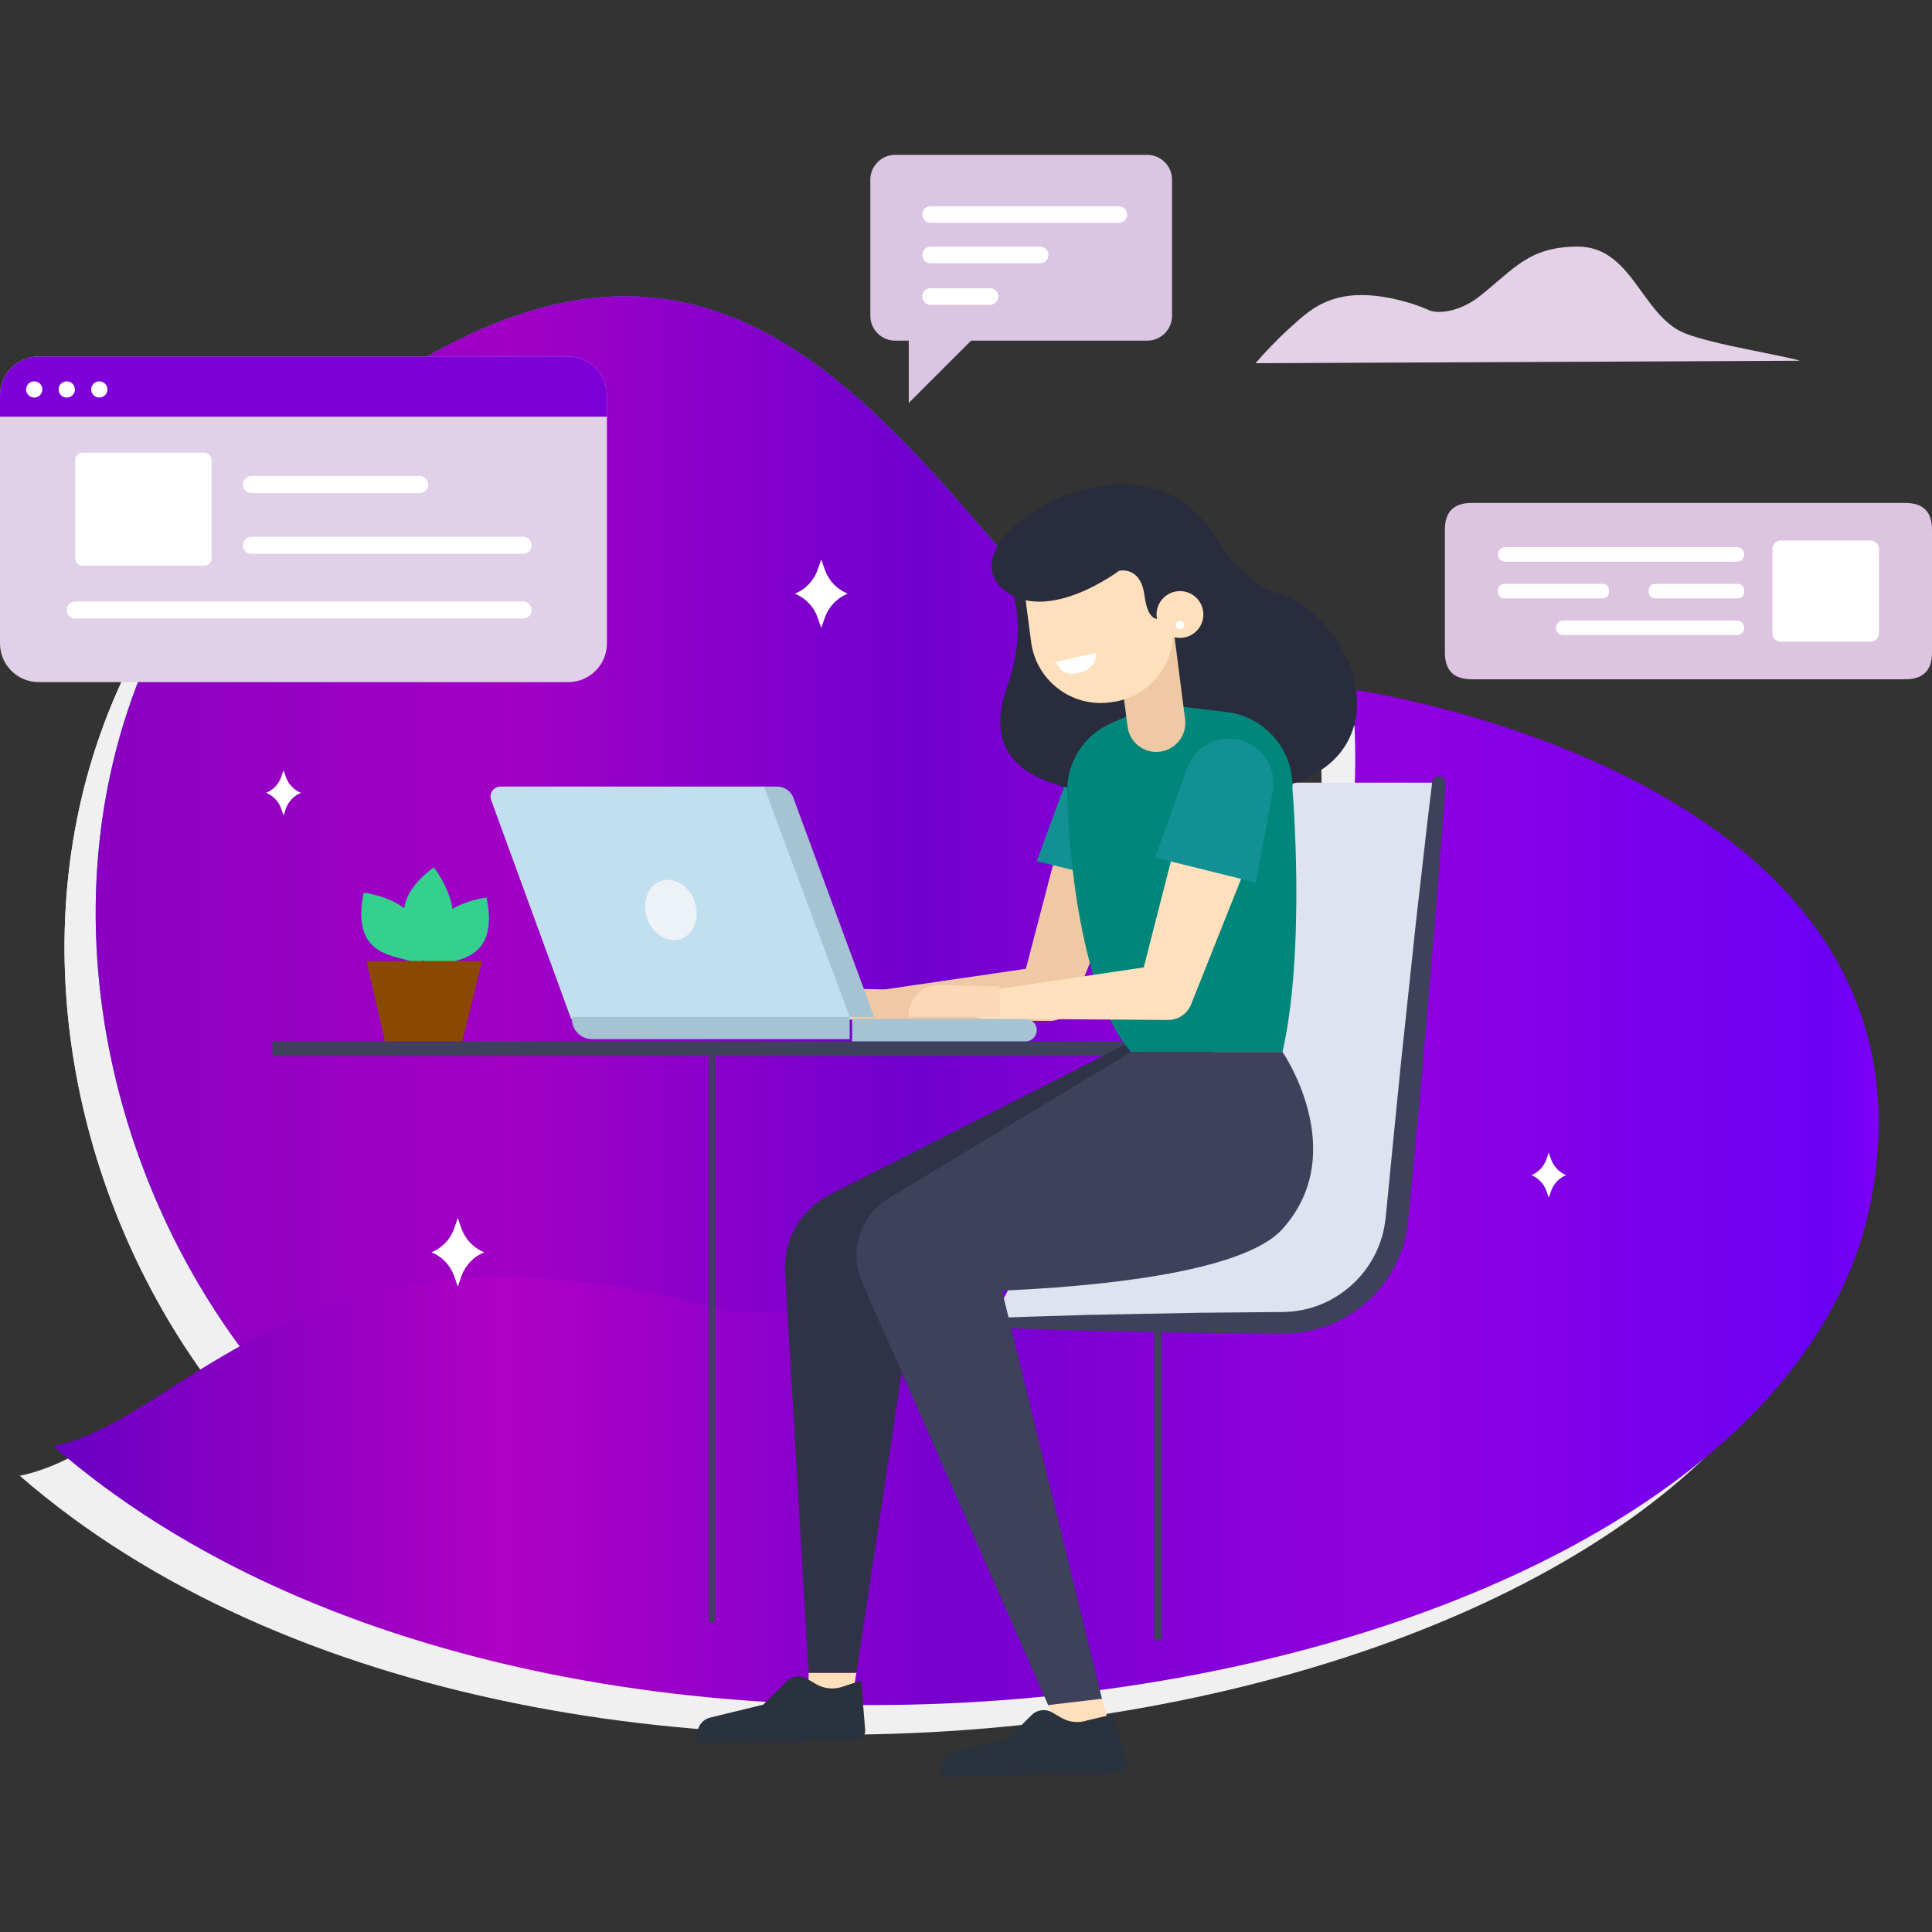 <?xml version="1.0" encoding="UTF-8" standalone="no"?>
<!DOCTYPE svg PUBLIC "-//W3C//DTD SVG 1.1//EN" "http://www.w3.org/Graphics/SVG/1.1/DTD/svg11.dtd">
<svg version="1.1" xmlns="http://www.w3.org/2000/svg" xmlns:xlink="http://www.w3.org/1999/xlink" preserveAspectRatio="xMidYMid meet" viewBox="0 0 640 640" width="640" height="640"><rect x="0" y="0" width="640" height="640" fill="#333333" stroke="none"/><defs><path d="M109.18 143.75C-43.07 253.16 20.06 477.96 165.96 532.32C311.85 586.69 499.55 555.98 552.38 454.98C642.63 282.41 472.75 317.01 406.59 277.03C307.96 217.43 261.42 34.34 109.18 143.75Z" id="cQ1cs3uYd"></path><path d="M109.18 143.75C-43.07 253.16 20.06 477.96 165.96 532.32C311.85 586.69 499.55 555.98 552.38 454.98C642.63 282.41 472.75 317.01 406.59 277.03C307.96 217.43 261.42 34.34 109.18 143.75Z" id="akWsz1dR6"></path><path d="M231.1 444.54C231.1 444.54 454.27 450.26 436.83 238.21C436.83 238.21 634.26 265.75 608.94 406.03C578.23 576.29 181.72 641.26 6.54 488.86C51.45 480 90.64 404.53 231.1 444.54Z" id="b52sgWz4b"></path><path d="M119.5 132.31C-32.74 241.73 30.39 466.52 176.28 520.88C322.18 575.25 509.88 544.54 562.7 443.54C652.96 270.97 483.07 305.57 416.91 265.59C318.3 205.99 271.75 22.9 119.5 132.31Z" id="bjt63NVj7"></path><linearGradient id="gradientb6jWPOnyhC" gradientUnits="userSpaceOnUse" x1="31.7" y1="322.79" x2="588.55" y2="322.79"><stop style="stop-color: #00bfc2;stop-opacity: 1" offset="0%"></stop><stop style="stop-color: #00bbc5;stop-opacity: 1" offset="24.6%"></stop><stop style="stop-color: #00afcf;stop-opacity: 1" offset="49%"></stop><stop style="stop-color: #009bdf;stop-opacity: 1" offset="73.2%"></stop><stop style="stop-color: #0080f5;stop-opacity: 1" offset="97.2%"></stop><stop style="stop-color: #007cf8;stop-opacity: 1" offset="100%"></stop></linearGradient><path d="M119.5 132.31C-32.74 241.73 30.39 466.52 176.28 520.88C322.18 575.25 509.88 544.54 562.7 443.54C652.96 270.97 483.07 305.57 416.91 265.59C318.3 205.99 271.75 22.9 119.5 132.31Z" id="jSPlKfs19"></path><linearGradient id="gradientc1UCYnn4ji" gradientUnits="userSpaceOnUse" x1="31.7" y1="322.79" x2="588.55" y2="322.79"><stop style="stop-color: #8b00c2;stop-opacity: 1" offset="0%"></stop><stop style="stop-color: #a200c5;stop-opacity: 1" offset="24.6%"></stop><stop style="stop-color: #7000cf;stop-opacity: 1" offset="49%"></stop><stop style="stop-color: #a000df;stop-opacity: 1" offset="73.2%"></stop><stop style="stop-color: #9600f5;stop-opacity: 1" offset="97.2%"></stop><stop style="stop-color: #007cf8;stop-opacity: 1" offset="100%"></stop></linearGradient><path d="M242.24 434.74C242.24 434.74 465.41 440.45 447.97 228.4C447.97 228.4 645.39 255.95 620.08 396.23C589.36 566.49 192.85 631.45 17.68 479.06C62.59 470.19 101.78 394.73 242.24 434.74Z" id="b5ArkRYJwz"></path><linearGradient id="gradientb16nXsogdO" gradientUnits="userSpaceOnUse" x1="17.67" y1="396.62" x2="622.32" y2="396.62"><stop style="stop-color: #6900c2;stop-opacity: 1" offset="0%"></stop><stop style="stop-color: #b000c5;stop-opacity: 1" offset="24.6%"></stop><stop style="stop-color: #7700cf;stop-opacity: 1" offset="49%"></stop><stop style="stop-color: #9000df;stop-opacity: 1" offset="73.2%"></stop><stop style="stop-color: #6b00f5;stop-opacity: 1" offset="97.2%"></stop><stop style="stop-color: #7e00f8;stop-opacity: 1" offset="100%"></stop></linearGradient><path d="M201.05 213.14C201.05 220.23 195.3 225.97 188.21 225.96C188.21 225.96 188.21 225.96 188.21 225.96C170.67 225.96 30.38 225.96 12.85 225.96C5.76 225.98 0.01 220.24 0 213.16C0 213.15 0 213.15 0 213.14C0 204.92 0 139.14 0 130.91C0 123.83 5.75 118.09 12.84 118.09C12.84 118.09 12.84 118.09 12.85 118.09C30.38 118.09 170.67 118.09 188.21 118.09C195.29 118.08 201.04 123.82 201.05 130.9C201.05 130.91 201.05 130.91 201.05 130.91C201.05 147.36 201.05 204.92 201.05 213.14Z" id="e5f03auAC6"></path><path d="M201.05 138.03L0 138.03C0 133.76 0 131.39 0 130.91C0 123.83 5.75 118.09 12.84 118.09C12.84 118.09 12.84 118.09 12.85 118.09C30.38 118.09 170.67 118.09 188.21 118.09C195.29 118.08 201.04 123.82 201.05 130.9C201.05 130.91 201.05 130.91 201.05 130.91C201.05 131.86 201.05 134.24 201.05 138.03Z" id="fdI0VkL1j"></path><path d="M11.33 126.32C9.84 126.32 8.64 127.52 8.64 129.01C8.64 130.5 9.84 131.7 11.33 131.7C12.82 131.7 14.03 130.5 14.03 129.01C14.03 127.52 12.82 126.32 11.33 126.32Z" id="d716jnTNQ"></path><path d="M22.11 126.32C20.62 126.32 19.42 127.52 19.42 129.01C19.42 130.5 20.62 131.7 22.11 131.7C23.6 131.7 24.81 130.5 24.81 129.01C24.81 127.52 23.6 126.32 22.11 126.32Z" id="byRG3U4xS"></path><path d="M32.9 126.32C31.41 126.32 30.2 127.52 30.2 129.01C30.2 130.5 31.41 131.7 32.9 131.7C34.38 131.7 35.59 130.5 35.59 129.01C35.59 127.52 34.38 126.32 32.9 126.32Z" id="f7O490s5XV"></path><path d="M67.69 149.95C69.01 149.95 70.08 151.02 70.08 152.33C70.08 152.33 70.08 152.33 70.08 152.33C70.08 155.6 70.08 181.74 70.08 185.01C70.08 186.32 69.01 187.39 67.69 187.39C67.69 187.39 67.69 187.39 67.69 187.39C63.66 187.39 31.36 187.39 27.33 187.39C26.01 187.39 24.94 186.32 24.94 185C24.94 181.74 24.94 155.6 24.94 152.34C24.94 151.02 26 149.95 27.32 149.95C27.32 149.95 27.33 149.95 27.33 149.95C27.33 149.95 63.66 149.95 67.69 149.95Z" id="b24ugrLvd7"></path><path d="M24.95 204.91C23.38 204.91 22.11 203.64 22.11 202.07C22.11 202.07 22.11 202.07 22.11 202.07C22.11 200.51 23.38 199.24 24.95 199.24C39.78 199.24 158.42 199.24 173.25 199.24C174.82 199.24 176.09 200.51 176.09 202.07C176.09 202.07 176.09 202.07 176.09 202.07C176.09 203.64 174.82 204.91 173.25 204.91C143.59 204.91 39.78 204.91 24.95 204.91Z" id="c3ZxBFSMml"></path><path d="M83.28 183.48C81.71 183.48 80.44 182.21 80.44 180.65C80.44 180.65 80.44 180.65 80.44 180.65C80.44 179.08 81.71 177.81 83.28 177.81C92.28 177.81 164.25 177.81 173.25 177.81C174.82 177.81 176.09 179.08 176.09 180.65C176.09 180.65 176.09 180.65 176.09 180.65C176.09 182.21 174.82 183.48 173.25 183.48C155.26 183.48 92.28 183.48 83.28 183.48Z" id="ahlCokXXQ"></path><path d="M83.28 163.35C81.71 163.35 80.44 162.08 80.44 160.52C80.44 160.52 80.44 160.52 80.44 160.52C80.44 158.95 81.71 157.68 83.28 157.68C88.85 157.68 133.43 157.68 139 157.68C140.57 157.68 141.84 158.95 141.84 160.52C141.84 160.52 141.84 160.52 141.84 160.52C141.84 162.08 140.57 163.35 139 163.35C127.86 163.35 88.85 163.35 83.28 163.35Z" id="bK4VCFLTg"></path><path d="M415.9 120.32C419.17 116.54 422.64 112.94 426.29 109.52C433.4 103.41 441.55 92.6 467.62 100.56C469.64 101.22 471.63 101.97 473.57 102.83C475.85 103.81 482.99 103.83 490.28 98.04C501.86 88.84 506.4 81.9 522.27 81.68C540.74 81.43 543.65 104.46 558.01 110.35C567.16 114.1 591.26 117.83 596.24 119.5C560.17 119.67 451.97 120.16 415.9 120.32Z" id="azmBIBpJ3"></path><path d="M272.05 185.31C271.25 187.6 270.81 188.87 270.72 189.12C269.39 192.55 266.72 195.28 263.31 196.66C263.31 196.66 263.31 196.66 263.31 196.66C266.72 198.05 269.39 200.77 270.72 204.2C270.81 204.45 271.25 205.73 272.05 208.02C272.85 205.73 273.29 204.45 273.38 204.2C274.71 200.77 277.39 198.05 280.8 196.66C280.8 196.66 280.8 196.66 280.8 196.66C277.39 195.28 274.71 192.55 273.38 189.12C273.2 188.61 272.76 187.34 272.05 185.31Z" id="a3hgIQXlD"></path><path d="M151.65 403.48C150.86 405.77 150.42 407.04 150.33 407.3C149.01 410.72 146.33 413.45 142.93 414.84C142.93 414.84 142.93 414.84 142.93 414.84C146.33 416.22 149.01 418.95 150.33 422.37C150.42 422.63 150.86 423.9 151.66 426.19C152.46 423.9 152.91 422.63 152.99 422.37C154.32 418.95 157 416.22 160.4 414.84C160.4 414.84 160.4 414.84 160.4 414.84C156.99 413.45 154.31 410.73 152.98 407.3C152.8 406.79 152.36 405.52 151.65 403.48Z" id="c8ZQrg5ii"></path><path d="M513.04 381.78C512.52 383.3 512.22 384.14 512.17 384.3C511.29 386.56 509.53 388.36 507.28 389.28C507.28 389.28 507.28 389.28 507.28 389.28C509.53 390.19 511.29 391.99 512.17 394.25C512.22 394.42 512.52 395.26 513.04 396.77C513.57 395.26 513.87 394.42 513.92 394.25C514.8 391.99 516.56 390.19 518.81 389.28C518.81 389.28 518.81 389.28 518.81 389.28C516.56 388.36 514.8 386.56 513.92 384.3C513.81 383.97 513.51 383.13 513.04 381.78Z" id="a9DOhKfBsN"></path><path d="M93.92 255.14C93.4 256.65 93.1 257.49 93.05 257.66C92.17 259.92 90.41 261.72 88.16 262.63C88.16 262.63 88.16 262.63 88.16 262.63C90.41 263.55 92.17 265.34 93.05 267.6C93.1 267.77 93.4 268.61 93.92 270.12C94.45 268.61 94.75 267.77 94.8 267.6C95.68 265.34 97.45 263.55 99.69 262.63C99.69 262.63 99.69 262.63 99.69 262.63C97.45 261.72 95.68 259.92 94.8 257.66C94.69 257.32 94.39 256.48 93.92 255.14Z" id="c1c2qwsN4u"></path><path d="M296.55 51.3C292.01 51.29 288.32 54.98 288.31 59.52C288.31 59.52 288.31 59.53 288.31 59.53C288.31 64.04 288.31 100.11 288.31 104.62C288.31 109.16 292 112.85 296.55 112.85C296.55 112.85 296.55 112.85 296.55 112.85C296.85 112.85 298.35 112.85 301.04 112.85L301.04 133.48L321.68 112.85C356.68 112.85 376.12 112.85 380.01 112.85C384.55 112.85 388.25 109.17 388.25 104.63C388.25 104.62 388.25 104.62 388.25 104.62C388.25 100.11 388.25 64.04 388.25 59.53C388.25 54.98 384.57 51.3 380.02 51.3C380.02 51.3 304.9 51.3 296.55 51.3Z" id="d1KFBwjJ2p"></path><path d="M327.96 95.47C329.48 95.47 330.71 96.7 330.71 98.22C330.71 98.22 330.71 98.22 330.71 98.22C330.71 98.22 330.71 98.22 330.71 98.22C330.71 99.74 329.48 100.97 327.96 100.97C327.96 100.97 327.96 100.97 327.96 100.97C325.99 100.97 310.24 100.97 308.27 100.97C306.75 100.97 305.52 99.74 305.52 98.22C305.52 98.22 305.52 98.22 305.52 98.22C305.52 98.22 305.52 98.22 305.52 98.22C305.52 96.7 306.75 95.47 308.27 95.47C308.27 95.47 308.27 95.47 308.27 95.47C312.21 95.47 325.99 95.47 327.96 95.47Z" id="d5XFHzoiTT"></path><path d="M344.56 81.69C346.08 81.69 347.31 82.93 347.31 84.45C347.31 84.45 347.31 84.45 347.31 84.45C347.31 84.45 347.31 84.45 347.31 84.45C347.31 85.96 346.08 87.2 344.56 87.2C344.56 87.2 344.56 87.2 344.56 87.2C340.93 87.2 311.9 87.2 308.27 87.2C306.75 87.2 305.52 85.96 305.52 84.45C305.52 84.45 305.52 84.45 305.52 84.45C305.52 84.45 305.52 84.45 305.52 84.45C305.52 82.93 306.75 81.69 308.27 81.69C308.27 81.69 308.27 81.69 308.27 81.69C315.53 81.69 340.93 81.69 344.56 81.69Z" id="ehTenUG1r"></path><path d="M370.64 68.31C372.16 68.31 373.39 69.54 373.39 71.06C373.39 71.06 373.39 71.06 373.39 71.06C373.39 72.58 372.16 73.81 370.64 73.81C364.41 73.81 314.51 73.81 308.27 73.81C306.75 73.81 305.52 72.58 305.52 71.06C305.52 71.06 305.52 71.06 305.52 71.06C305.52 71.06 305.52 71.06 305.52 71.06C305.52 69.54 306.75 68.31 308.27 68.31C308.27 68.31 308.27 68.31 308.27 68.31C320.74 68.31 364.41 68.31 370.64 68.31Z" id="a1OFYt1lr7"></path><path d="M328.26 438.19C386.25 438.19 418.47 438.19 424.91 438.19C444.3 438.19 460.59 423.6 462.71 404.32C463.64 394.65 468.28 346.3 476.64 259.26L380.05 259.26L378.08 343.37L328.26 438.19Z" id="aycwc3whi"></path><path d="M341.07 436.17C349.88 435.9 354.78 435.75 355.76 435.72C361.43 435.52 367.83 435.46 374.81 435.3C376.32 435.27 383.83 435.13 397.36 434.87L422.52 434.64L424.16 434.64L424.82 434.64C425.31 434.62 425.58 434.6 425.64 434.6C426.69 434.51 427.93 434.53 428.85 434.36C429.78 434.2 430.72 434.11 431.69 433.89C432.66 433.68 433.66 433.43 434.63 433.15C438.56 431.95 442.24 430.06 445.5 427.55C452.22 422.45 456.84 415.08 458.51 406.81C458.54 406.6 458.7 405.57 458.99 403.72L459.33 400.25L460.01 393.32L461.36 379.54L464.02 352.76L469.07 305.31L472.91 271.76C473.83 264.13 474.34 259.9 474.44 259.05C474.6 257.83 475.71 256.98 476.93 257.14C478.09 257.29 478.93 258.31 478.86 259.47C478.8 260.32 478.49 264.58 477.94 272.24L475.3 305.9L471.24 353.44L468.75 380.23L467.45 394.01L466.8 400.95C466.6 403.03 466.49 404.19 466.47 404.42C466.31 405.74 466.09 406.96 465.9 408.24C462.99 423.53 451.71 435.88 436.73 440.14C435.55 440.47 434.34 440.71 433.15 441C431.96 441.29 430.65 441.37 429.4 441.54C428.16 441.71 427.15 441.66 426.01 441.73C425.96 441.73 425.68 441.74 425.19 441.76L424.2 441.76L422.56 441.76L397.4 441.54C383.87 441.28 376.35 441.13 374.85 441.1C367.87 440.95 361.47 440.89 355.79 440.69C354.82 440.66 349.92 440.51 341.1 440.24C333.42 439.96 329.15 439.8 328.3 439.77C327.43 439.78 326.72 439.09 326.71 438.22C326.7 437.36 327.4 436.64 328.26 436.63C329.97 436.57 334.24 436.42 341.07 436.17Z" id="cuRSH7QKb"></path><path d="M383.54 440.94L383.54 543.39" id="h2fcWm31N9"></path><path d="M90.26 349.8C90.26 349.8 90.26 349.8 90.26 349.8C90.26 346.89 90.26 345.28 90.26 344.95C90.26 344.95 90.26 344.95 90.26 344.95C277.17 344.95 381.02 344.95 401.79 344.95C401.79 344.95 401.79 344.95 401.79 344.95C401.79 347.86 401.79 349.48 401.79 349.8C401.79 349.8 401.79 349.8 401.79 349.8C214.87 349.8 111.02 349.8 90.26 349.8Z" id="c6LNJKYqD6"></path><path d="M368.35 574.58L352.25 579.45L347.22 564.82L365.04 562.72L365.04 562.72L368.35 574.58Z" id="a1SM1lbcU"></path><path d="M267.86 563.64L282.11 563.64L283.7 554.12L267.86 554.12L267.86 554.12L267.86 563.64Z" id="btaJwG1k"></path><path d="M355.8 331.95C355.51 332.66 355.35 333.05 355.32 333.13C354.07 336.2 351.08 338.2 347.76 338.19C341.63 338.14 292.59 337.79 286.46 337.75C283.99 337.73 281.99 335.7 282.02 333.22C282.04 331.01 283.66 329.14 285.85 328.82C289.89 328.23 310.11 325.27 346.5 319.95L338.46 326.19C347.16 292.91 351.99 274.42 352.95 270.72C354.75 263.84 361.78 259.72 368.65 261.52C375.53 263.32 379.65 270.35 377.85 277.22C377.71 277.76 377.53 278.3 377.33 278.82C374.46 285.9 367.28 303.61 355.8 331.95Z" id="bxLHfKu71"></path><path d="M293.12 327.76C280.56 327.5 273.59 327.35 272.19 327.32C266.73 327.63 262.54 332.29 262.82 337.76C264.86 337.76 275.04 337.76 293.38 337.76L293.12 327.76Z" id="b2mdWzh0Lj"></path><path d="M343.44 285.28L376.95 293.47C380.25 275.55 382.08 265.59 382.45 263.6C383.83 255.73 378.58 248.23 370.71 246.84C370.51 246.81 370.32 246.78 370.12 246.75C370.12 246.75 370.12 246.75 370.12 246.75C363.25 245.72 356.6 249.63 354.15 256.13C352.72 260.02 349.15 269.74 343.44 285.28Z" id="d3MlIi61fD"></path><path d="M378.09 343.37C316.13 374.81 281.71 392.28 274.82 395.77C265.24 400.64 259.45 410.72 260.08 421.44C260.6 430.29 263.19 474.52 267.86 554.12L283.7 554.12L305.08 412.17L385.48 355.72L378.09 343.37Z" id="encod6zt3"></path><path d="M359.86 162.16C359.86 162.16 388.56 152.41 403.64 179.58C404.49 181.17 405.49 182.67 406.64 184.06C409.7 187.67 416.07 194.34 423.12 196.5C451.05 205.07 468.72 257.87 413.13 262.57C343.57 268.45 323.82 254.73 333.77 227C340.87 207.22 334.53 193.18 334.53 193.18C339.6 186.98 354.8 168.37 359.86 162.16Z" id="f1Ivqzl2AW"></path><path d="M382.77 233.04C373.86 237 368.91 239.2 367.92 239.64C359.08 243.56 353.42 252.38 353.52 262.05C353.75 281.55 358.18 329.95 374.65 348.47C379.67 348.47 419.83 348.47 424.85 348.47C432.63 314.18 428.15 261.47 428.15 261.47C428.65 248.54 419.15 237.4 406.31 235.86C403.17 235.48 395.32 234.54 382.77 233.04Z" id="l2XDlo5f0D"></path><path d="M384.15 249.02C378.92 249.63 374.18 245.92 373.51 240.69C373.24 238.57 371.88 227.93 369.43 208.78L388.52 206.57C390.96 225.58 392.31 236.14 392.58 238.25C393.25 243.52 389.53 248.34 384.26 249.01C384.23 249.01 384.19 249.02 384.15 249.02C384.15 249.02 384.15 249.02 384.15 249.02Z" id="grCFLHdVx"></path><path d="M384.8 178.74C386.97 195.41 388.18 204.67 388.42 206.53C390.08 219.26 381.11 230.92 368.38 232.58C368.38 232.58 368.38 232.58 368.38 232.58C368.31 232.59 367.69 232.67 367.61 232.68C354.89 234.34 343.23 225.38 341.57 212.65C341.57 212.65 341.57 212.65 341.57 212.65C341.32 210.8 340.11 201.53 337.94 184.86L384.8 178.74Z" id="b34iIKWXzt"></path><path d="M389.94 195.87C387.54 200.84 386.21 203.61 385.94 204.16C385.94 204.16 380.62 208.77 379.11 197.18C377.83 187.37 370.71 189.07 370.71 189.07C370.71 189.07 346.29 207.54 331.95 194.87C320.63 184.86 338.92 166.56 359.85 162.17C361.68 162.97 370.84 166.97 387.31 174.17L389.94 195.87Z" id="b1Tq518UrQ"></path><path d="M389.95 195.87C385.7 196.38 382.67 200.24 383.18 204.49C383.7 208.74 387.56 211.77 391.81 211.25C396.06 210.74 399.08 206.88 398.57 202.63C398.06 198.38 394.19 195.35 389.95 195.87Z" id="a6jqF8Z39x"></path><path d="M390.71 205.63C389.94 205.72 389.4 206.42 389.49 207.18C389.58 207.95 390.28 208.49 391.04 208.4C391.81 208.31 392.35 207.61 392.26 206.85C392.17 206.08 391.47 205.54 390.71 205.63Z" id="aTTy53Krf"></path><path d="M363.05 216.35C363.05 216.35 363.68 222.07 356.47 223.09C353.62 223.85 350.7 222.16 349.94 219.31C349.92 219.25 349.91 219.2 349.9 219.15C352.53 218.59 361.73 216.63 363.05 216.35Z" id="c5nQO82kAl"></path><path d="M374.65 348.47C326.46 377.59 299.69 393.77 294.33 397C284.87 402.73 281.11 414.59 285.57 424.71C289.68 434.05 310.23 480.76 347.22 564.83L365.04 562.73C345.16 481.61 334.12 436.54 331.91 427.53C359.71 426.35 411.35 422.15 424.84 407.11C447.69 381.66 424.85 348.47 424.85 348.47C418.16 348.47 401.42 348.47 374.65 348.47Z" id="c9jnA3YQw"></path><path d="M282.28 337.53L189.19 337.53C173.29 294.02 164.45 269.85 162.69 265.01C162.05 263.29 162.94 261.38 164.67 260.75C165.03 260.61 165.42 260.55 165.81 260.55C171.66 260.55 200.94 260.55 253.63 260.55L282.28 337.53Z" id="i2F9cNkpM4"></path><path d="M253.08 260.56C255.73 260.56 257.2 260.56 257.5 260.56C259.87 260.56 262 262.04 262.81 264.28C264.6 269.12 273.52 293.32 289.59 336.88L281.47 336.88L253.08 260.56Z" id="aDhMahUj"></path><path d="M281.47 336.87L281.47 344.23C230.28 344.23 201.85 344.23 196.16 344.23C192.45 344.23 189.44 341.22 189.44 337.51C189.44 337.46 189.44 337.25 189.44 336.87L281.47 336.87Z" id="jmFIjhua4"></path><path d="M339.73 344.96C341.79 344.96 343.45 343.3 343.45 341.25C343.45 341.25 343.45 341.25 343.45 341.25C343.45 339.19 341.79 337.53 339.73 337.53C335.9 337.53 316.75 337.53 282.28 337.53L282.28 344.96C316.75 344.96 335.9 344.96 339.73 344.96Z" id="ckzw7NpaE"></path><path d="M230.16 298.82C231.92 304.14 229.79 309.62 225.41 311.07C221.03 312.52 216.06 309.39 214.3 304.07C212.54 298.75 214.66 293.27 219.04 291.82C223.42 290.37 228.4 293.5 230.16 298.82Z" id="c1ZJ944ale"></path><path d="M395.04 331.52C394.76 332.24 394.6 332.64 394.57 332.72C393.32 335.84 390.29 337.88 386.93 337.87C380.79 337.83 331.75 337.5 325.62 337.46C323.12 337.46 321.09 335.43 321.1 332.93C321.1 330.68 322.76 328.77 324.98 328.45C329.03 327.85 349.24 324.86 385.63 319.47L377.51 325.8C386.18 291.92 391 273.1 391.96 269.34C393.68 262.37 400.71 258.11 407.68 259.82C414.64 261.54 418.9 268.57 417.19 275.54C417.17 275.62 417.15 275.7 417.13 275.78C416.99 276.31 416.82 276.84 416.62 277.36C413.74 284.58 406.55 302.64 395.04 331.52Z" id="a3KPbxt7j7"></path><path d="M331.03 326.74C318.58 326.48 311.66 326.33 310.28 326.31C304.82 326.67 300.67 331.38 300.99 336.84C303.01 336.84 313.12 336.84 331.3 336.84L331.03 326.74Z" id="bz4eiGCKG"></path><path d="M382.59 284.06L416.11 292.39C419.41 274.14 421.24 264 421.61 261.97C423.05 253.98 417.74 246.33 409.75 244.89C409.59 244.86 409.43 244.83 409.28 244.81C409.28 244.81 409.28 244.81 409.28 244.81C402.36 243.79 395.68 247.79 393.31 254.37C391.88 258.33 388.31 268.22 382.59 284.06Z" id="ci4KOjBLp"></path><path d="M333.98 575.8C323.44 578.38 317.58 579.81 316.41 580.09C314.6 580.53 313.14 581.86 312.52 583.62C312.43 583.87 311.72 585.91 311.63 586.16C311.28 587.16 311.8 588.25 312.8 588.61C313.02 588.68 313.25 588.72 313.48 588.71C319.13 588.58 364.38 587.48 370.04 587.34C371.81 587.3 373.21 585.84 373.17 584.08C373.17 584.01 373.17 583.95 373.16 583.88C372.86 582.82 371.38 577.48 368.7 567.87C363.57 569.1 360.72 569.78 360.15 569.92C357.3 570.86 354.17 570.54 351.57 569.03C351.27 568.85 348.84 567.43 348.53 567.26C346.36 565.98 343.6 566.32 341.8 568.08C340.76 569.11 338.15 571.69 333.98 575.8Z" id="a3nIFUWyS9"></path><path d="M252.8 564.69C242.26 567.26 236.4 568.69 235.23 568.98C233.42 569.42 231.95 570.75 231.34 572.51C231.25 572.76 230.53 574.79 230.45 575.05C230.09 576.05 230.62 577.14 231.62 577.49C231.84 577.57 232.07 577.61 232.3 577.6C237.41 577.49 278.36 576.63 283.48 576.52C285.24 576.48 286.65 575.02 286.61 573.26C286.61 573.19 286.6 573.13 286.6 573.07C286.51 571.97 286.07 566.52 285.27 556.7C281.48 557.95 279.38 558.65 278.96 558.79C276.1 559.74 272.98 559.41 270.38 557.9C270.08 557.73 267.64 556.31 267.34 556.13C265.17 554.86 262.41 555.21 260.62 556.97C259.58 558 256.97 560.57 252.8 564.69Z" id="a1d7pTC4ea"></path><path d="M487.47 225.02C481.59 225.02 478.64 222.07 478.64 216.19C478.64 191.74 478.64 178.15 478.64 175.43C478.64 169.55 481.59 166.61 487.47 166.61C573.69 166.61 621.6 166.61 631.18 166.61C637.06 166.61 640 169.55 640 175.43C640 199.89 640 213.47 640 216.19C640 222.07 637.06 225.02 631.18 225.02C544.95 225.02 497.05 225.02 487.47 225.02Z" id="e1DpGqY4fC"></path><path d="M589.91 212.57C588.37 212.57 587.13 211.33 587.13 209.79C587.13 209.79 587.13 209.79 587.13 209.79C587.13 206.99 587.13 184.63 587.13 181.84C587.13 180.3 588.38 179.05 589.91 179.05C592.89 179.05 616.68 179.05 619.65 179.05C621.19 179.05 622.43 180.3 622.43 181.83C622.43 181.83 622.43 181.83 622.43 181.83C622.43 184.63 622.43 206.99 622.43 209.79C622.43 211.32 621.19 212.57 619.65 212.57C613.7 212.57 592.88 212.57 589.91 212.57Z" id="h1QjXc54kF"></path><path d="M575.38 186.07C576.71 186.07 577.78 184.99 577.78 183.67C577.78 183.67 577.78 183.67 577.78 183.67C577.78 183.67 577.78 183.67 577.78 183.67C577.78 182.34 576.71 181.27 575.38 181.27C575.38 181.27 575.38 181.27 575.38 181.27C567.71 181.27 506.29 181.27 498.61 181.27C497.28 181.27 496.21 182.34 496.21 183.67C496.21 183.67 496.21 183.67 496.21 183.67C496.21 183.67 496.21 183.67 496.21 183.67C496.21 184.99 497.28 186.07 498.61 186.07C498.61 186.07 498.61 186.07 498.61 186.07C513.96 186.07 567.71 186.07 575.38 186.07Z" id="f3iojWit5k"></path><path d="M548.58 198.22C546.98 198.22 546.18 197.42 546.18 195.81C546.18 195.81 546.18 195.81 546.18 195.81C546.18 194.21 546.98 193.41 548.58 193.41C564.66 193.41 573.6 193.41 575.38 193.41C576.98 193.41 577.78 194.21 577.78 195.81C577.78 195.81 577.78 195.81 577.78 195.81C577.78 197.42 576.98 198.22 575.38 198.22C559.3 198.22 550.37 198.22 548.58 198.22Z" id="fewwPSlO9"></path><path d="M498.61 198.22C497.01 198.22 496.21 197.42 496.21 195.81C496.21 195.81 496.21 195.81 496.21 195.81C496.21 194.21 497.01 193.41 498.61 193.41C517.83 193.41 528.51 193.41 530.64 193.41C532.24 193.41 533.05 194.21 533.05 195.81C533.05 195.81 533.05 195.81 533.05 195.81C533.05 197.42 532.24 198.22 530.64 198.22C511.42 198.22 500.74 198.22 498.61 198.22Z" id="b18E532iTB"></path><path d="M575.38 210.36C576.71 210.36 577.78 209.29 577.78 207.96C577.78 207.96 577.78 207.96 577.78 207.96C577.78 207.96 577.78 207.96 577.78 207.96C577.78 206.63 576.71 205.56 575.38 205.56C575.38 205.56 575.38 205.56 575.38 205.56C569.63 205.56 523.59 205.56 517.83 205.56C516.5 205.56 515.43 206.63 515.43 207.96C515.43 207.96 515.43 207.96 515.43 207.96C515.43 207.96 515.43 207.96 515.43 207.96C515.43 209.29 516.5 210.36 517.83 210.36C517.83 210.36 517.83 210.36 517.83 210.36C529.34 210.36 569.63 210.36 575.38 210.36Z" id="b4pOrfWAnH"></path><path d="M161.19 297.32C161.19 297.33 136.34 299.78 142.42 321.63C146.17 316.77 166.11 321.71 161.19 297.32Z" id="ddXvH7H9b"></path><path d="M120.45 295.73C120.45 295.72 145.61 298.21 139.45 320.32C135.65 315.4 115.47 320.4 120.45 295.73Z" id="dFX2fmCZW"></path><path d="M143.7 287.29C143.68 287.29 160.23 307.76 140.55 320.4C141.18 313.78 123.09 302.81 143.7 287.29Z" id="c81kzRQrM2"></path><path d="M121.39 318.34L127.49 344.95L153.12 344.95L159.71 318.34L159.71 318.34L121.39 318.34Z" id="a242CaIfKe"></path><path d="M235.86 349.8L235.86 537.45" id="f1NDFSpQgk"></path></defs><g><g><g><use xlink:href="#cQ1cs3uYd" opacity="1" fill="#f0f0f0" fill-opacity="1"></use><g><use xlink:href="#cQ1cs3uYd" opacity="1" fill-opacity="0" stroke="#000000" stroke-width="1" stroke-opacity="0"></use></g></g><g><use xlink:href="#akWsz1dR6" opacity="1" fill="#f0f0f0" fill-opacity="1"></use><g><use xlink:href="#akWsz1dR6" opacity="1" fill-opacity="0" stroke="#000000" stroke-width="1" stroke-opacity="0"></use></g></g><g><use xlink:href="#b52sgWz4b" opacity="1" fill="#f0f0f0" fill-opacity="1"></use><g><use xlink:href="#b52sgWz4b" opacity="1" fill-opacity="0" stroke="#000000" stroke-width="1" stroke-opacity="0"></use></g></g><g><use xlink:href="#bjt63NVj7" opacity="1" fill="url(#gradientb6jWPOnyhC)"></use><g><use xlink:href="#bjt63NVj7" opacity="1" fill-opacity="0" stroke="#000000" stroke-width="1" stroke-opacity="0"></use></g></g><g><use xlink:href="#jSPlKfs19" opacity="1" fill="url(#gradientc1UCYnn4ji)"></use><g><use xlink:href="#jSPlKfs19" opacity="1" fill-opacity="0" stroke="#000000" stroke-width="1" stroke-opacity="0"></use></g></g><g><use xlink:href="#b5ArkRYJwz" opacity="1" fill="url(#gradientb16nXsogdO)"></use><g><use xlink:href="#b5ArkRYJwz" opacity="1" fill-opacity="0" stroke="#000000" stroke-width="1" stroke-opacity="0"></use></g></g><g><use xlink:href="#e5f03auAC6" opacity="1" fill="#e0d1e8" fill-opacity="1"></use><g><use xlink:href="#e5f03auAC6" opacity="1" fill-opacity="0" stroke="#000000" stroke-width="1" stroke-opacity="0"></use></g></g><g><use xlink:href="#fdI0VkL1j" opacity="1" fill="#7d00d8" fill-opacity="1"></use><g><use xlink:href="#fdI0VkL1j" opacity="1" fill-opacity="0" stroke="#000000" stroke-width="1" stroke-opacity="0"></use></g></g><g><use xlink:href="#d716jnTNQ" opacity="1" fill="#ffffff" fill-opacity="1"></use><g><use xlink:href="#d716jnTNQ" opacity="1" fill-opacity="0" stroke="#000000" stroke-width="1" stroke-opacity="0"></use></g></g><g><use xlink:href="#byRG3U4xS" opacity="1" fill="#ffffff" fill-opacity="1"></use><g><use xlink:href="#byRG3U4xS" opacity="1" fill-opacity="0" stroke="#000000" stroke-width="1" stroke-opacity="0"></use></g></g><g><use xlink:href="#f7O490s5XV" opacity="1" fill="#ffffff" fill-opacity="1"></use><g><use xlink:href="#f7O490s5XV" opacity="1" fill-opacity="0" stroke="#000000" stroke-width="1" stroke-opacity="0"></use></g></g><g><use xlink:href="#b24ugrLvd7" opacity="1" fill="#ffffff" fill-opacity="1"></use><g><use xlink:href="#b24ugrLvd7" opacity="1" fill-opacity="0" stroke="#000000" stroke-width="1" stroke-opacity="0"></use></g></g><g><use xlink:href="#c3ZxBFSMml" opacity="1" fill="#ffffff" fill-opacity="1"></use><g><use xlink:href="#c3ZxBFSMml" opacity="1" fill-opacity="0" stroke="#000000" stroke-width="1" stroke-opacity="0"></use></g></g><g><use xlink:href="#ahlCokXXQ" opacity="1" fill="#ffffff" fill-opacity="1"></use><g><use xlink:href="#ahlCokXXQ" opacity="1" fill-opacity="0" stroke="#000000" stroke-width="1" stroke-opacity="0"></use></g></g><g><use xlink:href="#bK4VCFLTg" opacity="1" fill="#ffffff" fill-opacity="1"></use><g><use xlink:href="#bK4VCFLTg" opacity="1" fill-opacity="0" stroke="#000000" stroke-width="1" stroke-opacity="0"></use></g></g><g><use xlink:href="#azmBIBpJ3" opacity="1" fill="#e3d1e8" fill-opacity="1"></use><g><use xlink:href="#azmBIBpJ3" opacity="1" fill-opacity="0" stroke="#000000" stroke-width="1" stroke-opacity="0"></use></g></g><g><use xlink:href="#a3hgIQXlD" opacity="1" fill="#ffffff" fill-opacity="1"></use><g><use xlink:href="#a3hgIQXlD" opacity="1" fill-opacity="0" stroke="#000000" stroke-width="1" stroke-opacity="0"></use></g></g><g><use xlink:href="#c8ZQrg5ii" opacity="1" fill="#ffffff" fill-opacity="1"></use><g><use xlink:href="#c8ZQrg5ii" opacity="1" fill-opacity="0" stroke="#000000" stroke-width="1" stroke-opacity="0"></use></g></g><g><use xlink:href="#a9DOhKfBsN" opacity="1" fill="#ffffff" fill-opacity="1"></use><g><use xlink:href="#a9DOhKfBsN" opacity="1" fill-opacity="0" stroke="#000000" stroke-width="1" stroke-opacity="0"></use></g></g><g><use xlink:href="#c1c2qwsN4u" opacity="1" fill="#ffffff" fill-opacity="1"></use><g><use xlink:href="#c1c2qwsN4u" opacity="1" fill-opacity="0" stroke="#000000" stroke-width="1" stroke-opacity="0"></use></g></g><g><use xlink:href="#d1KFBwjJ2p" opacity="1" fill="#dac5e2" fill-opacity="1"></use><g><use xlink:href="#d1KFBwjJ2p" opacity="1" fill-opacity="0" stroke="#000000" stroke-width="1" stroke-opacity="0"></use></g></g><g><use xlink:href="#d5XFHzoiTT" opacity="1" fill="#ffffff" fill-opacity="1"></use><g><use xlink:href="#d5XFHzoiTT" opacity="1" fill-opacity="0" stroke="#000000" stroke-width="1" stroke-opacity="0"></use></g></g><g><use xlink:href="#ehTenUG1r" opacity="1" fill="#ffffff" fill-opacity="1"></use><g><use xlink:href="#ehTenUG1r" opacity="1" fill-opacity="0" stroke="#000000" stroke-width="1" stroke-opacity="0"></use></g></g><g><use xlink:href="#a1OFYt1lr7" opacity="1" fill="#ffffff" fill-opacity="1"></use><g><use xlink:href="#a1OFYt1lr7" opacity="1" fill-opacity="0" stroke="#000000" stroke-width="1" stroke-opacity="0"></use></g></g><g><use xlink:href="#aycwc3whi" opacity="1" fill="#dfe2ef" fill-opacity="1"></use><g><use xlink:href="#aycwc3whi" opacity="1" fill-opacity="0" stroke="#000000" stroke-width="1" stroke-opacity="0"></use></g></g><g><use xlink:href="#cuRSH7QKb" opacity="1" fill="#3d415b" fill-opacity="1"></use><g><use xlink:href="#cuRSH7QKb" opacity="1" fill-opacity="0" stroke="#000000" stroke-width="1" stroke-opacity="0"></use></g></g><g><use xlink:href="#h2fcWm31N9" opacity="1" fill="#000000" fill-opacity="0"></use><g><use xlink:href="#h2fcWm31N9" opacity="1" fill-opacity="0" stroke="#3d415b" stroke-width="2.5" stroke-opacity="1"></use></g></g><g><use xlink:href="#c6LNJKYqD6" opacity="1" fill="#3d415b" fill-opacity="1"></use><g><use xlink:href="#c6LNJKYqD6" opacity="1" fill-opacity="0" stroke="#000000" stroke-width="1" stroke-opacity="0"></use></g></g><g><use xlink:href="#a1SM1lbcU" opacity="1" fill="#ffe0bc" fill-opacity="1"></use><g><use xlink:href="#a1SM1lbcU" opacity="1" fill-opacity="0" stroke="#000000" stroke-width="1" stroke-opacity="0"></use></g></g><g><use xlink:href="#btaJwG1k" opacity="1" fill="#ffe0bc" fill-opacity="1"></use><g><use xlink:href="#btaJwG1k" opacity="1" fill-opacity="0" stroke="#000000" stroke-width="1" stroke-opacity="0"></use></g></g><g><use xlink:href="#bxLHfKu71" opacity="1" fill="#efc9a3" fill-opacity="1"></use><g><use xlink:href="#bxLHfKu71" opacity="1" fill-opacity="0" stroke="#000000" stroke-width="1" stroke-opacity="0"></use></g></g><g><use xlink:href="#b2mdWzh0Lj" opacity="1" fill="#efc9a3" fill-opacity="1"></use><g><use xlink:href="#b2mdWzh0Lj" opacity="1" fill-opacity="0" stroke="#000000" stroke-width="1" stroke-opacity="0"></use></g></g><g><use xlink:href="#d3MlIi61fD" opacity="1" fill="#129093" fill-opacity="1"></use><g><use xlink:href="#d3MlIi61fD" opacity="1" fill-opacity="0" stroke="#000000" stroke-width="1" stroke-opacity="0"></use></g></g><g><use xlink:href="#encod6zt3" opacity="1" fill="#303348" fill-opacity="1"></use><g><use xlink:href="#encod6zt3" opacity="1" fill-opacity="0" stroke="#000000" stroke-width="1" stroke-opacity="0"></use></g></g><g><use xlink:href="#f1Ivqzl2AW" opacity="1" fill="#282c3c" fill-opacity="1"></use><g><use xlink:href="#f1Ivqzl2AW" opacity="1" fill-opacity="0" stroke="#000000" stroke-width="1" stroke-opacity="0"></use></g></g><g><use xlink:href="#l2XDlo5f0D" opacity="1" fill="#00867b" fill-opacity="1"></use><g><use xlink:href="#l2XDlo5f0D" opacity="1" fill-opacity="0" stroke="#000000" stroke-width="1" stroke-opacity="0"></use></g></g><g><use xlink:href="#grCFLHdVx" opacity="1" fill="#efc9a3" fill-opacity="1"></use><g><use xlink:href="#grCFLHdVx" opacity="1" fill-opacity="0" stroke="#000000" stroke-width="1" stroke-opacity="0"></use></g></g><g><use xlink:href="#b34iIKWXzt" opacity="1" fill="#ffe0bc" fill-opacity="1"></use><g><use xlink:href="#b34iIKWXzt" opacity="1" fill-opacity="0" stroke="#000000" stroke-width="1" stroke-opacity="0"></use></g></g><g><use xlink:href="#b1Tq518UrQ" opacity="1" fill="#282c3c" fill-opacity="1"></use><g><use xlink:href="#b1Tq518UrQ" opacity="1" fill-opacity="0" stroke="#000000" stroke-width="1" stroke-opacity="0"></use></g></g><g><use xlink:href="#a6jqF8Z39x" opacity="1" fill="#ffe0bc" fill-opacity="1"></use><g><use xlink:href="#a6jqF8Z39x" opacity="1" fill-opacity="0" stroke="#000000" stroke-width="1" stroke-opacity="0"></use></g></g><g><use xlink:href="#aTTy53Krf" opacity="1" fill="#ffffff" fill-opacity="1"></use><g><use xlink:href="#aTTy53Krf" opacity="1" fill-opacity="0" stroke="#000000" stroke-width="1" stroke-opacity="0"></use></g></g><g><use xlink:href="#c5nQO82kAl" opacity="1" fill="#ffffff" fill-opacity="1"></use><g><use xlink:href="#c5nQO82kAl" opacity="1" fill-opacity="0" stroke="#000000" stroke-width="1" stroke-opacity="0"></use></g></g><g><use xlink:href="#c9jnA3YQw" opacity="1" fill="#3d415b" fill-opacity="1"></use><g><use xlink:href="#c9jnA3YQw" opacity="1" fill-opacity="0" stroke="#000000" stroke-width="1" stroke-opacity="0"></use></g></g><g><use xlink:href="#i2F9cNkpM4" opacity="1" fill="#c2dff1" fill-opacity="1"></use><g><use xlink:href="#i2F9cNkpM4" opacity="1" fill-opacity="0" stroke="#000000" stroke-width="1" stroke-opacity="0"></use></g></g><g><use xlink:href="#aDhMahUj" opacity="1" fill="#a5c3d3" fill-opacity="1"></use><g><use xlink:href="#aDhMahUj" opacity="1" fill-opacity="0" stroke="#000000" stroke-width="1" stroke-opacity="0"></use></g></g><g><use xlink:href="#jmFIjhua4" opacity="1" fill="#a5c3d3" fill-opacity="1"></use><g><use xlink:href="#jmFIjhua4" opacity="1" fill-opacity="0" stroke="#000000" stroke-width="1" stroke-opacity="0"></use></g></g><g><use xlink:href="#ckzw7NpaE" opacity="1" fill="#a5c3d3" fill-opacity="1"></use><g><use xlink:href="#ckzw7NpaE" opacity="1" fill-opacity="0" stroke="#000000" stroke-width="1" stroke-opacity="0"></use></g></g><g><use xlink:href="#c1ZJ944ale" opacity="1" fill="#ecf2f5" fill-opacity="1"></use><g><use xlink:href="#c1ZJ944ale" opacity="1" fill-opacity="0" stroke="#000000" stroke-width="1" stroke-opacity="0"></use></g></g><g><use xlink:href="#a3KPbxt7j7" opacity="1" fill="#ffe0bc" fill-opacity="1"></use><g><use xlink:href="#a3KPbxt7j7" opacity="1" fill-opacity="0" stroke="#000000" stroke-width="1" stroke-opacity="0"></use></g></g><g><use xlink:href="#bz4eiGCKG" opacity="1" fill="#fcd8b6" fill-opacity="1"></use><g><use xlink:href="#bz4eiGCKG" opacity="1" fill-opacity="0" stroke="#000000" stroke-width="1" stroke-opacity="0"></use></g></g><g><use xlink:href="#ci4KOjBLp" opacity="1" fill="#129093" fill-opacity="1"></use><g><use xlink:href="#ci4KOjBLp" opacity="1" fill-opacity="0" stroke="#000000" stroke-width="1" stroke-opacity="0"></use></g></g><g><use xlink:href="#a3nIFUWyS9" opacity="1" fill="#29323d" fill-opacity="1"></use><g><use xlink:href="#a3nIFUWyS9" opacity="1" fill-opacity="0" stroke="#000000" stroke-width="1" stroke-opacity="0"></use></g></g><g><use xlink:href="#a1d7pTC4ea" opacity="1" fill="#29323d" fill-opacity="1"></use><g><use xlink:href="#a1d7pTC4ea" opacity="1" fill-opacity="0" stroke="#000000" stroke-width="1" stroke-opacity="0"></use></g></g><g><use xlink:href="#e1DpGqY4fC" opacity="1" fill="#ddc5e2" fill-opacity="1"></use><g><use xlink:href="#e1DpGqY4fC" opacity="1" fill-opacity="0" stroke="#000000" stroke-width="1" stroke-opacity="0"></use></g></g><g><use xlink:href="#h1QjXc54kF" opacity="1" fill="#ffffff" fill-opacity="1"></use><g><use xlink:href="#h1QjXc54kF" opacity="1" fill-opacity="0" stroke="#000000" stroke-width="1" stroke-opacity="0"></use></g></g><g><use xlink:href="#f3iojWit5k" opacity="1" fill="#ffffff" fill-opacity="1"></use><g><use xlink:href="#f3iojWit5k" opacity="1" fill-opacity="0" stroke="#000000" stroke-width="1" stroke-opacity="0"></use></g></g><g><use xlink:href="#fewwPSlO9" opacity="1" fill="#ffffff" fill-opacity="1"></use><g><use xlink:href="#fewwPSlO9" opacity="1" fill-opacity="0" stroke="#000000" stroke-width="1" stroke-opacity="0"></use></g></g><g><use xlink:href="#b18E532iTB" opacity="1" fill="#ffffff" fill-opacity="1"></use><g><use xlink:href="#b18E532iTB" opacity="1" fill-opacity="0" stroke="#000000" stroke-width="1" stroke-opacity="0"></use></g></g><g><use xlink:href="#b4pOrfWAnH" opacity="1" fill="#ffffff" fill-opacity="1"></use><g><use xlink:href="#b4pOrfWAnH" opacity="1" fill-opacity="0" stroke="#000000" stroke-width="1" stroke-opacity="0"></use></g></g><g><use xlink:href="#ddXvH7H9b" opacity="1" fill="#33d18d" fill-opacity="1"></use><g><use xlink:href="#ddXvH7H9b" opacity="1" fill-opacity="0" stroke="#000000" stroke-width="1" stroke-opacity="0"></use></g></g><g><use xlink:href="#dFX2fmCZW" opacity="1" fill="#33d18d" fill-opacity="1"></use><g><use xlink:href="#dFX2fmCZW" opacity="1" fill-opacity="0" stroke="#000000" stroke-width="1" stroke-opacity="0"></use></g></g><g><use xlink:href="#c81kzRQrM2" opacity="1" fill="#33d18d" fill-opacity="1"></use><g><use xlink:href="#c81kzRQrM2" opacity="1" fill-opacity="0" stroke="#000000" stroke-width="1" stroke-opacity="0"></use></g></g><g><use xlink:href="#a242CaIfKe" opacity="1" fill="#8b4800" fill-opacity="1"></use><g><use xlink:href="#a242CaIfKe" opacity="1" fill-opacity="0" stroke="#000000" stroke-width="1" stroke-opacity="0"></use></g></g><g><use xlink:href="#f1NDFSpQgk" opacity="1" fill="#000000" fill-opacity="0"></use><g><use xlink:href="#f1NDFSpQgk" opacity="1" fill-opacity="0" stroke="#3d415b" stroke-width="2" stroke-opacity="1"></use></g></g></g></g></svg>